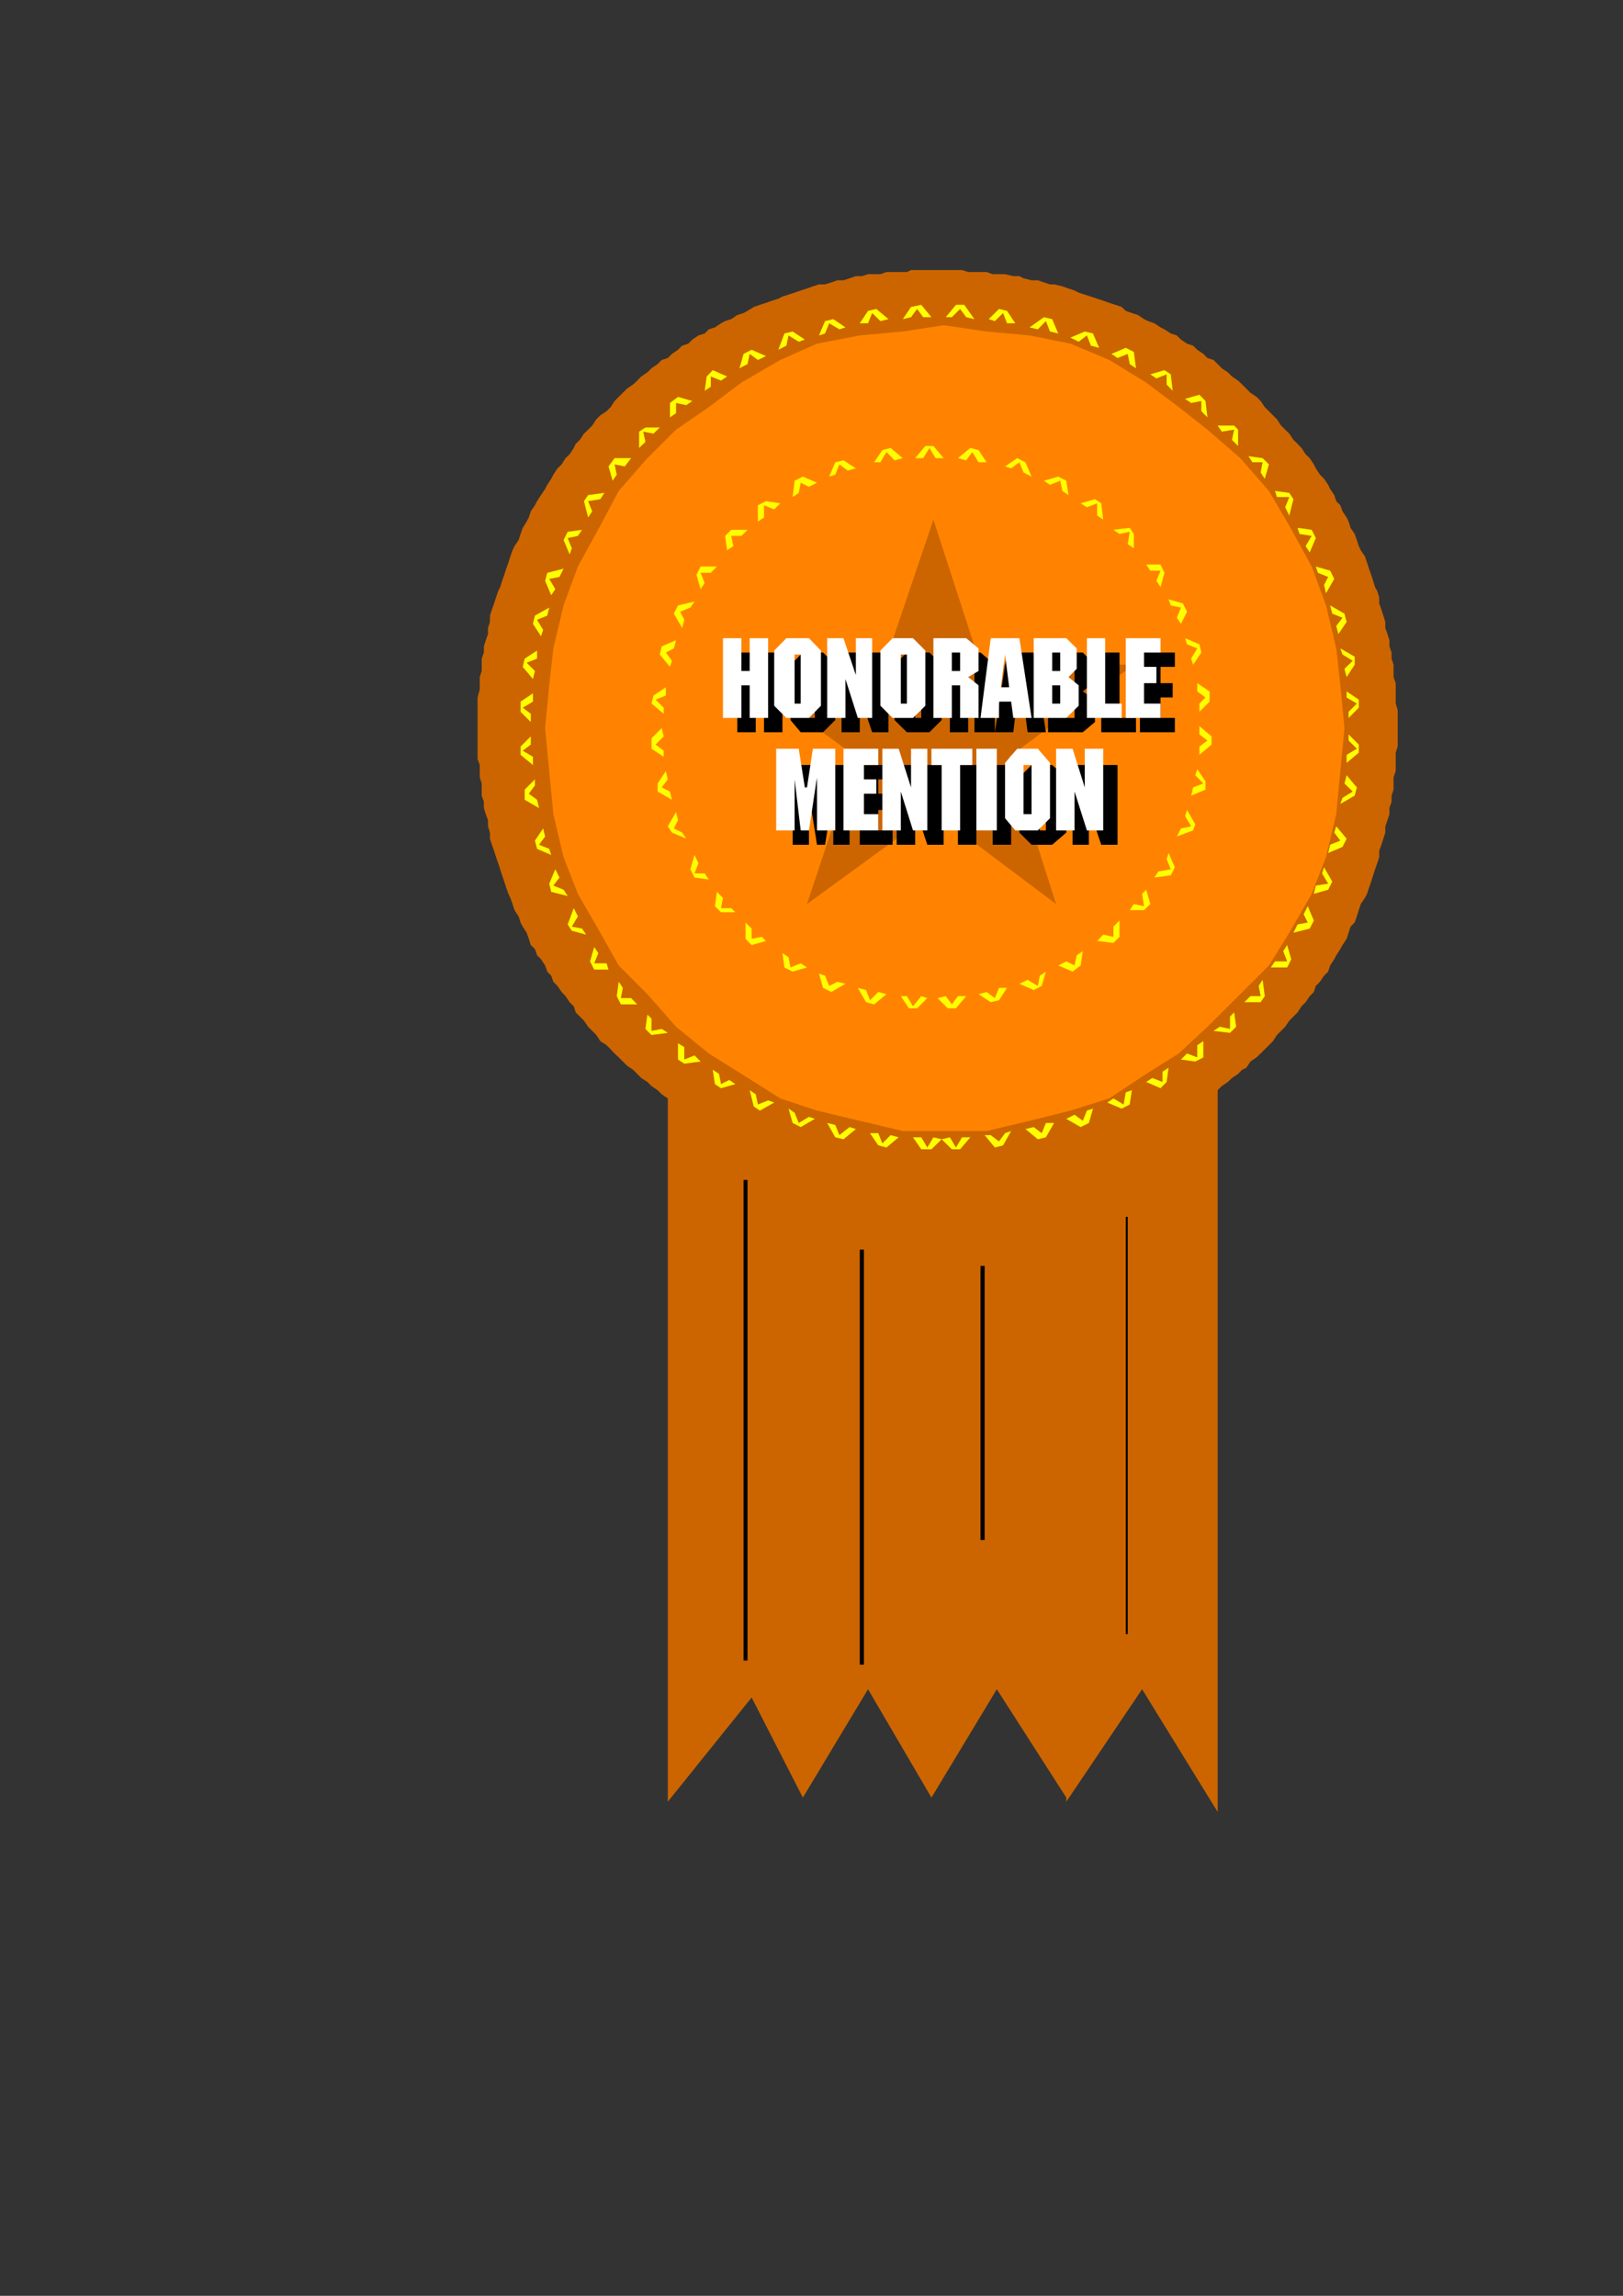 <?xml version="1.0" encoding="utf-8"?>
<!-- Created by UniConvertor 2.0rc4 (https://sk1project.net/) -->
<svg xmlns="http://www.w3.org/2000/svg" height="841.89pt" viewBox="0 0 595.276 841.89" width="595.276pt" version="1.1" xmlns:xlink="http://www.w3.org/1999/xlink" id="321fab21-f60f-11ea-8f55-dcc15c148e23">

<rect x="0" y="0" width="595.276" height="841.89" fill="#333333" stroke="none"/>

<g>
	<g>
		<path style="stroke:#000000;stroke-width:0.0;stroke-miterlimit:10.433;fill:#cc6500;" d="M 242.702,369.753 L 446.606,369.753 446.606,664.449 418.886,619.449 391.094,660.705 391.094,659.193 365.606,619.449 341.63,659.193 318.374,619.449 294.47,659.193 275.678,622.473 244.934,660.705 244.934,372.777 242.702,369.753 Z" />
		<path style="stroke:#000000;stroke-width:0.0;stroke-miterlimit:10.433;fill:#cc6500;" d="M 512.63,267.009 L 512.63,267.009 512.63,264.777 512.63,262.545 512.63,260.313 511.91,258.009 511.91,255.777 511.91,252.753 511.91,250.521 511.118,248.289 511.118,246.057 511.118,243.753 510.398,241.521 510.398,239.289 509.606,237.057 509.606,234.753 508.886,232.521 508.094,230.289 508.094,228.057 507.374,225.753 506.654,223.521 505.862,221.289 505.862,219.057 505.142,216.753 504.35,215.313 503.63,213.009 502.91,210.777 502.118,208.545 501.398,206.313 500.606,204.009 499.094,201.777 498.374,200.265 497.654,198.033 496.862,195.801 495.35,193.569 494.63,191.265 493.91,189.753 492.398,187.521 491.606,185.289 490.094,183.777 489.374,181.545 487.862,179.313 487.142,177.801 485.63,175.569 484.118,174.057 482.606,171.753 481.886,170.313 480.374,168.009 478.862,166.569 477.35,164.265 475.91,162.753 474.398,161.313 472.886,159.009 471.374,157.569 469.862,156.057 468.35,153.753 466.91,152.313 465.398,150.801 463.886,149.289 462.374,147.057 460.862,145.545 458.63,144.033 457.118,142.521 455.606,141.009 454.094,139.569 451.862,138.057 450.35,136.545 448.118,135.033 446.606,133.521 445.094,132.009 442.862,131.289 441.35,129.777 439.118,128.265 437.606,126.753 435.374,126.033 433.142,124.521 431.63,123.009 429.398,122.289 427.094,120.777 425.654,120.057 423.35,118.545 421.118,117.753 419.606,117.033 417.374,115.521 415.142,114.801 412.91,114.009 411.398,112.569 409.094,111.777 406.862,111.057 404.63,110.265 402.398,109.545 400.094,108.753 397.862,108.033 395.63,107.313 394.118,106.521 391.886,105.801 389.654,105.009 386.63,104.289 385.118,104.289 382.886,103.569 380.654,102.777 378.35,102.777 375.398,102.057 373.886,101.265 371.654,101.265 368.63,100.545 366.398,100.545 364.094,100.545 361.862,99.753 359.63,99.753 357.398,99.753 355.094,99.753 352.862,99.033 350.63,99.033 348.398,99.033 346.094,99.033 343.862,99.033 341.63,99.033 339.398,99.033 337.094,99.033 334.142,99.033 332.63,99.753 329.606,99.753 327.374,99.753 325.142,99.753 322.91,100.545 320.606,100.545 318.374,100.545 316.142,101.265 313.91,101.265 311.606,102.057 309.374,102.777 307.142,102.777 304.91,103.569 302.606,104.289 300.374,104.289 298.142,105.009 295.982,105.801 293.678,106.521 291.446,107.313 289.214,108.033 286.982,108.753 285.47,109.545 283.166,110.265 280.934,111.057 278.702,111.777 276.47,112.569 274.166,114.009 272.726,114.801 270.422,115.521 268.19,117.033 265.958,117.753 264.446,118.545 262.214,120.057 259.982,120.777 258.47,122.289 256.166,123.009 253.934,124.521 252.422,126.033 250.19,126.753 248.678,128.265 246.446,129.777 244.934,131.289 242.702,132.009 241.19,133.521 238.958,135.033 237.446,136.545 235.214,138.057 233.702,139.569 232.19,141.009 229.958,142.521 228.446,144.033 226.934,145.545 225.422,147.057 223.982,149.289 222.47,150.801 220.166,152.313 218.726,153.753 217.214,156.057 215.702,157.569 214.19,159.009 212.678,161.313 211.166,162.753 210.446,164.265 208.934,166.569 207.422,168.009 205.982,170.313 204.47,171.753 202.958,174.057 202.166,175.569 200.726,177.801 199.934,179.313 198.422,181.545 196.982,183.777 196.19,185.289 194.678,187.521 193.958,189.753 193.166,191.265 191.726,193.569 190.934,195.801 190.214,198.033 188.702,200.265 187.982,201.777 187.19,204.009 186.47,206.313 185.678,208.545 184.958,210.777 184.166,213.009 183.446,215.313 182.726,216.753 181.934,219.057 181.214,221.289 180.422,223.521 179.702,225.753 179.702,228.057 178.982,230.289 178.982,232.521 178.19,234.753 177.47,237.057 177.47,239.289 176.678,241.521 176.678,243.753 176.678,246.057 175.958,248.289 175.958,250.521 175.958,252.753 175.166,255.777 175.166,258.009 175.166,260.313 175.166,262.545 175.166,264.777 175.166,267.009 175.166,269.313 175.166,271.545 175.166,273.777 175.166,276.009 175.166,278.313 175.958,280.545 175.958,282.777 175.958,285.009 176.678,287.313 176.678,289.545 176.678,291.777 177.47,294.009 177.47,296.313 178.19,298.545 178.982,300.777 178.982,303.009 179.702,305.313 179.702,307.545 180.422,309.777 181.214,312.009 181.934,314.313 182.726,316.545 183.446,318.777 184.166,321.009 184.958,323.313 185.678,325.545 186.47,327.777 187.19,329.289 187.982,331.521 188.702,333.753 190.214,336.057 190.934,338.289 191.726,339.801 193.166,342.033 193.958,344.265 194.678,346.569 196.19,348.009 196.982,350.313 198.422,351.753 199.934,354.057 200.726,356.289 202.166,357.801 202.958,360.033 204.47,361.545 205.982,363.777 207.422,365.289 208.934,367.521 210.446,369.033 211.166,371.265 212.678,372.777 214.19,374.289 215.702,376.521 217.214,378.033 218.726,379.545 220.166,381.777 222.47,383.289 223.982,384.801 225.422,386.313 226.934,387.753 228.446,389.265 229.958,390.777 232.19,392.289 233.702,393.801 235.214,395.313 237.446,396.753 238.958,398.265 241.19,399.777 242.702,401.289 244.934,402.801 246.446,404.313 248.678,405.033 250.19,406.545 252.422,408.057 253.934,408.777 256.166,410.289 258.47,411.801 259.982,412.521 262.214,414.033 264.446,414.753 265.958,415.545 268.19,417.057 270.422,417.777 272.726,419.289 274.166,420.009 276.47,420.801 278.702,421.449 280.934,422.241 283.166,423.681 285.47,424.473 286.982,425.193 289.214,425.985 291.446,426.705 293.678,427.497 295.982,427.497 298.142,428.217 300.374,428.937 302.606,429.729 304.91,430.449 307.142,430.449 309.374,431.241 311.606,431.961 313.91,431.961 316.142,432.681 318.374,432.681 320.606,432.681 322.91,433.473 325.142,433.473 327.374,434.193 329.606,434.193 332.63,434.193 334.142,434.193 337.094,434.193 339.398,434.985 341.63,434.985 343.862,434.985 346.094,434.985 348.398,434.985 350.63,434.193 352.862,434.193 355.094,434.193 357.398,434.193 359.63,434.193 361.862,433.473 364.094,433.473 366.398,432.681 368.63,432.681 371.654,432.681 373.886,431.961 375.398,431.961 378.35,431.241 380.654,430.449 382.886,430.449 385.118,429.729 386.63,428.937 389.654,428.217 391.886,427.497 394.118,427.497 395.63,426.705 397.862,425.985 400.094,425.193 402.398,424.473 404.63,423.681 406.862,422.241 409.094,421.449 411.398,420.801 412.91,420.009 415.142,419.289 417.374,417.777 419.606,417.057 421.118,415.545 423.35,414.753 425.654,414.033 427.094,412.521 429.398,411.801 431.63,410.289 433.142,408.777 435.374,408.057 437.606,406.545 439.118,405.033 441.35,404.313 442.862,402.801 445.094,401.289 446.606,399.777 448.118,398.265 450.35,396.753 451.862,395.313 454.094,393.801 455.606,392.289 457.118,391.569 458.63,389.265 460.862,387.753 462.374,386.313 463.886,384.801 465.398,383.289 466.91,381.777 468.35,379.545 469.862,378.033 471.374,376.521 472.886,374.289 474.398,372.777 475.91,371.265 477.35,369.033 478.862,367.521 480.374,365.289 481.886,363.777 482.606,361.545 484.118,360.033 485.63,357.801 487.142,356.289 487.862,354.057 489.374,351.753 490.094,350.313 491.606,348.009 492.398,346.569 493.91,344.265 494.63,342.033 495.35,339.801 496.862,338.289 497.654,336.057 498.374,333.753 499.094,331.521 500.606,329.289 501.398,327.777 502.118,325.545 502.91,323.313 503.63,321.009 504.35,318.777 505.142,316.545 505.862,314.313 505.862,312.009 506.654,309.777 507.374,307.545 508.094,305.313 508.094,303.009 508.886,300.777 509.606,298.545 509.606,296.313 510.398,294.009 510.398,291.777 511.118,289.545 511.118,287.313 511.118,285.009 511.91,282.777 511.91,280.545 511.91,278.313 511.91,276.009 512.63,273.777 512.63,271.545 512.63,269.313 512.63,267.009 512.63,267.009 512.63,267.009 Z" />
		<path style="stroke:#000000;stroke-width:0.0;stroke-miterlimit:10.433;fill:#ff8300;" d="M 346.094,119.265 L 361.862,121.569 377.63,123.009 392.606,126.033 406.862,132.009 420.398,140.289 432.35,149.289 442.862,157.569 454.886,168.009 465.398,180.033 472.886,192.777 481.094,207.753 486.35,222.009 490.094,237.777 491.606,251.313 493.118,267.009 491.606,282.777 490.094,298.545 486.35,314.313 481.094,327.777 472.886,342.033 465.398,354.057 454.886,364.569 442.862,376.521 432.35,386.313 420.398,393.801 406.862,402.801 392.606,407.265 377.63,411.009 361.862,414.753 346.094,414.753 331.118,414.753 315.35,411.009 299.654,407.265 286.19,402.801 271.934,393.801 259.982,386.313 247.958,376.521 237.446,364.569 226.934,354.057 220.166,342.033 211.958,327.777 206.702,314.313 202.958,298.545 201.446,282.777 199.934,267.009 201.446,251.313 202.958,237.777 206.702,222.009 211.958,207.753 220.166,192.777 226.934,180.033 237.446,168.009 247.958,157.569 259.982,149.289 271.934,140.289 286.19,132.009 299.654,126.033 315.35,123.009 331.118,121.569 346.094,119.265 Z" />
		<path style="stroke:#ffff00;stroke-width:0.0;stroke-miterlimit:10.433;fill:#ffff00;" d="M 345.374,417.777 L 341.63,421.449 337.886,421.449 334.862,417.057 337.886,417.057 340.118,420.801 342.35,417.057 345.374,417.777 Z" />
		<path style="stroke:#ffff00;stroke-width:0.0;stroke-miterlimit:10.433;fill:#ffff00;" d="M 329.606,417.057 L 325.142,420.801 322.118,420.009 319.094,415.545 322.118,415.545 323.63,419.289 326.654,416.265 329.606,417.057 Z" />
		<path style="stroke:#ffff00;stroke-width:0.0;stroke-miterlimit:10.433;fill:#ffff00;" d="M 313.91,414.033 L 309.374,417.777 306.35,417.057 303.398,411.801 306.35,412.521 307.862,416.265 311.606,413.313 313.91,414.033 Z" />
		<path style="stroke:#ffff00;stroke-width:0.0;stroke-miterlimit:10.433;fill:#ffff00;" d="M 298.862,410.289 L 293.678,413.313 290.726,411.801 289.214,406.545 291.446,408.057 292.958,411.801 296.702,409.569 298.862,410.289 Z" />
		<path style="stroke:#ffff00;stroke-width:0.0;stroke-miterlimit:10.433;fill:#ffff00;" d="M 283.958,404.313 L 278.702,407.265 276.47,405.753 274.958,399.777 277.19,401.289 277.982,405.033 281.726,403.521 283.958,404.313 Z" />
		<path style="stroke:#ffff00;stroke-width:0.0;stroke-miterlimit:10.433;fill:#ffff00;" d="M 269.702,397.545 L 264.446,399.057 262.214,397.545 261.422,392.289 263.726,393.801 264.446,397.545 267.47,396.033 269.702,397.545 Z" />
		<path style="stroke:#ffff00;stroke-width:0.0;stroke-miterlimit:10.433;fill:#ffff00;" d="M 256.958,389.265 L 250.982,390.057 248.678,388.545 248.678,382.569 250.982,384.009 250.982,388.545 254.726,387.033 256.958,389.265 Z" />
		<path style="stroke:#ffff00;stroke-width:0.0;stroke-miterlimit:10.433;fill:#ffff00;" d="M 244.934,378.753 L 238.958,379.545 236.726,377.313 237.446,372.057 238.958,373.569 238.958,378.033 242.702,377.313 244.934,378.753 Z" />
		<path style="stroke:#ffff00;stroke-width:0.0;stroke-miterlimit:10.433;fill:#ffff00;" d="M 233.702,368.313 L 227.726,368.313 226.214,365.289 226.934,360.033 228.446,362.265 227.726,366.009 231.47,366.009 233.702,368.313 Z" />
		<path style="stroke:#ffff00;stroke-width:0.0;stroke-miterlimit:10.433;fill:#ffff00;" d="M 223.19,355.569 L 217.934,355.569 216.422,352.545 217.934,347.289 219.446,349.521 217.934,353.265 222.47,353.265 223.19,355.569 Z" />
		<path style="stroke:#ffff00;stroke-width:0.0;stroke-miterlimit:10.433;fill:#ffff00;" d="M 214.982,342.753 L 209.726,341.313 208.214,339.009 210.446,333.033 211.958,336.057 209.726,339.801 213.47,340.521 214.982,342.753 Z" />
		<path style="stroke:#ffff00;stroke-width:0.0;stroke-miterlimit:10.433;fill:#ffff00;" d="M 208.214,328.569 L 202.166,327.057 201.446,324.033 203.678,318.777 205.19,321.801 202.958,324.753 206.702,326.265 208.214,328.569 Z" />
		<path style="stroke:#ffff00;stroke-width:0.0;stroke-miterlimit:10.433;fill:#ffff00;" d="M 202.166,313.521 L 196.982,311.289 196.19,308.265 199.214,303.801 199.934,306.753 197.702,309.777 201.446,311.289 202.166,313.521 Z" />
		<path style="stroke:#ffff00;stroke-width:0.0;stroke-miterlimit:10.433;fill:#ffff00;" d="M 197.702,296.313 L 192.446,293.289 192.446,289.545 196.19,285.801 196.19,288.033 193.958,291.057 196.982,293.289 197.702,296.313 Z" />
		<path style="stroke:#ffff00;stroke-width:0.0;stroke-miterlimit:10.433;fill:#ffff00;" d="M 195.47,280.545 L 190.934,276.801 190.934,273.777 194.678,270.033 194.678,273.057 191.726,275.289 195.47,277.521 195.47,280.545 Z" />
		<path style="stroke:#ffff00;stroke-width:0.0;stroke-miterlimit:10.433;fill:#ffff00;" d="M 194.678,264.777 L 190.934,261.033 190.934,257.289 195.47,254.265 195.47,257.289 191.726,259.521 194.678,261.753 194.678,264.777 Z" />
		<path style="stroke:#ffff00;stroke-width:0.0;stroke-miterlimit:10.433;fill:#ffff00;" d="M 195.47,249.009 L 191.726,244.545 192.446,241.521 196.982,238.569 196.982,241.521 193.166,243.033 196.19,246.057 195.47,249.009 Z" />
		<path style="stroke:#ffff00;stroke-width:0.0;stroke-miterlimit:10.433;fill:#ffff00;" d="M 198.422,233.313 L 195.47,228.777 196.19,225.753 201.446,222.801 200.726,225.753 196.982,227.265 199.214,231.009 198.422,233.313 Z" />
		<path style="stroke:#ffff00;stroke-width:0.0;stroke-miterlimit:10.433;fill:#ffff00;" d="M 202.166,218.265 L 199.934,213.009 200.726,210.057 206.702,208.545 205.19,211.569 201.446,212.289 203.678,216.033 202.166,218.265 Z" />
		<path style="stroke:#ffff00;stroke-width:0.0;stroke-miterlimit:10.433;fill:#ffff00;" d="M 208.934,203.289 L 206.702,198.033 208.214,195.009 213.47,194.289 211.958,196.521 208.214,197.313 209.726,201.057 208.934,203.289 Z" />
		<path style="stroke:#ffff00;stroke-width:0.0;stroke-miterlimit:10.433;fill:#ffff00;" d="M 215.702,189.753 L 214.19,183.777 215.702,181.545 221.678,180.753 220.166,183.057 215.702,183.777 217.214,187.521 215.702,189.753 Z" />
		<path style="stroke:#ffff00;stroke-width:0.0;stroke-miterlimit:10.433;fill:#ffff00;" d="M 224.702,176.289 L 223.19,171.033 225.422,168.009 231.47,168.009 229.166,171.033 225.422,170.313 226.214,174.057 224.702,176.289 Z" />
		<path style="stroke:#ffff00;stroke-width:0.0;stroke-miterlimit:10.433;fill:#ffff00;" d="M 234.422,164.265 L 234.422,158.289 236.726,156.777 241.982,156.777 239.678,159.009 235.934,158.289 236.726,162.033 234.422,164.265 Z" />
		<path style="stroke:#ffff00;stroke-width:0.0;stroke-miterlimit:10.433;fill:#ffff00;" d="M 245.726,153.033 L 245.726,147.777 248.678,145.545 253.934,147.057 251.702,148.569 247.958,147.777 247.958,151.521 245.726,153.033 Z" />
		<path style="stroke:#ffff00;stroke-width:0.0;stroke-miterlimit:10.433;fill:#ffff00;" d="M 258.47,143.313 L 259.19,138.057 261.422,135.753 266.678,138.057 264.446,139.569 260.702,138.057 260.702,141.801 258.47,143.313 Z" />
		<path style="stroke:#ffff00;stroke-width:0.0;stroke-miterlimit:10.433;fill:#ffff00;" d="M 271.214,135.033 L 272.726,129.777 275.678,128.265 280.934,130.569 277.982,132.009 274.958,129.777 274.166,133.521 271.214,135.033 Z" />
		<path style="stroke:#ffff00;stroke-width:0.0;stroke-miterlimit:10.433;fill:#ffff00;" d="M 285.47,128.265 L 287.702,122.289 290.726,121.569 295.19,124.521 292.958,125.313 289.214,123.009 288.422,126.753 285.47,128.265 Z" />
		<path style="stroke:#ffff00;stroke-width:0.0;stroke-miterlimit:10.433;fill:#ffff00;" d="M 300.374,123.009 L 302.606,117.753 305.63,117.033 310.094,120.057 307.862,120.777 304.118,118.545 302.606,122.289 300.374,123.009 Z" />
		<path style="stroke:#ffff00;stroke-width:0.0;stroke-miterlimit:10.433;fill:#ffff00;" d="M 315.35,118.545 L 318.374,114.009 321.398,113.289 325.862,117.033 322.91,117.753 319.886,114.801 318.374,118.545 315.35,118.545 Z" />
		<path style="stroke:#ffff00;stroke-width:0.0;stroke-miterlimit:10.433;fill:#ffff00;" d="M 331.118,117.033 L 334.142,112.569 337.886,111.777 341.63,116.313 338.606,116.313 336.374,113.289 334.142,116.313 331.118,117.033 Z" />
		<path style="stroke:#ffff00;stroke-width:0.0;stroke-miterlimit:10.433;fill:#ffff00;" d="M 346.886,116.313 L 350.63,111.777 353.654,111.777 357.398,117.033 354.374,116.313 352.142,113.289 349.118,116.313 346.886,116.313 Z" />
		<path style="stroke:#ffff00;stroke-width:0.0;stroke-miterlimit:10.433;fill:#ffff00;" d="M 362.654,117.033 L 366.398,113.289 369.35,114.009 372.374,118.545 369.35,118.545 367.91,114.801 364.886,117.753 362.654,117.033 Z" />
		<path style="stroke:#ffff00;stroke-width:0.0;stroke-miterlimit:10.433;fill:#ffff00;" d="M 377.63,120.057 L 382.886,116.313 385.91,117.033 388.142,122.289 385.118,121.569 383.606,117.753 380.654,120.777 377.63,120.057 Z" />
		<path style="stroke:#ffff00;stroke-width:0.0;stroke-miterlimit:10.433;fill:#ffff00;" d="M 392.606,123.801 L 397.862,121.569 400.886,122.289 403.118,127.545 400.094,126.753 398.654,123.009 395.63,125.313 392.606,123.801 Z" />
		<path style="stroke:#ffff00;stroke-width:0.0;stroke-miterlimit:10.433;fill:#ffff00;" d="M 407.654,129.777 L 412.91,127.545 415.862,129.057 416.654,135.033 414.35,133.521 413.63,129.777 409.886,131.289 407.654,129.777 Z" />
		<path style="stroke:#ffff00;stroke-width:0.0;stroke-miterlimit:10.433;fill:#ffff00;" d="M 421.91,137.265 L 427.094,135.753 429.398,137.265 430.118,143.313 427.886,141.009 427.886,137.265 424.142,138.777 421.91,137.265 Z" />
		<path style="stroke:#ffff00;stroke-width:0.0;stroke-miterlimit:10.433;fill:#ffff00;" d="M 434.654,146.265 L 439.91,144.753 442.142,147.057 442.862,153.033 440.63,150.801 440.63,147.057 436.886,147.777 434.654,146.265 Z" />
		<path style="stroke:#ffff00;stroke-width:0.0;stroke-miterlimit:10.433;fill:#ffff00;" d="M 446.606,156.057 L 452.654,156.057 454.094,157.569 454.094,163.545 451.862,161.313 452.654,157.569 448.118,158.289 446.606,156.057 Z" />
		<path style="stroke:#ffff00;stroke-width:0.0;stroke-miterlimit:10.433;fill:#ffff00;" d="M 457.91,167.289 L 463.094,168.009 465.398,170.313 463.886,175.569 462.374,173.265 463.094,169.521 459.35,169.521 457.91,167.289 Z" />
		<path style="stroke:#ffff00;stroke-width:0.0;stroke-miterlimit:10.433;fill:#ffff00;" d="M 467.63,180.033 L 472.886,180.753 474.398,183.057 472.886,189.033 471.374,186.009 472.886,182.265 468.35,182.265 467.63,180.033 Z" />
		<path style="stroke:#ffff00;stroke-width:0.0;stroke-miterlimit:10.433;fill:#ffff00;" d="M 475.91,193.569 L 481.094,194.289 482.606,197.313 480.374,202.569 478.862,200.265 481.094,196.521 476.63,195.801 475.91,193.569 Z" />
		<path style="stroke:#ffff00;stroke-width:0.0;stroke-miterlimit:10.433;fill:#ffff00;" d="M 482.606,207.753 L 487.862,209.265 489.374,212.289 486.35,217.545 485.63,214.521 487.142,211.569 483.398,210.057 482.606,207.753 Z" />
		<path style="stroke:#ffff00;stroke-width:0.0;stroke-miterlimit:10.433;fill:#ffff00;" d="M 487.862,222.009 L 493.118,225.033 493.91,228.057 490.886,232.521 490.094,229.569 492.398,226.545 488.654,225.033 487.862,222.009 Z" />
		<path style="stroke:#ffff00;stroke-width:0.0;stroke-miterlimit:10.433;fill:#ffff00;" d="M 491.606,237.777 L 496.862,240.801 496.862,243.753 493.91,248.289 493.118,245.265 496.142,242.313 492.398,240.009 491.606,237.777 Z" />
		<path style="stroke:#ffff00;stroke-width:0.0;stroke-miterlimit:10.433;fill:#ffff00;" d="M 493.91,253.545 L 498.374,256.569 498.374,259.521 494.63,263.265 494.63,261.033 497.654,258.009 493.91,255.777 493.91,253.545 Z" />
		<path style="stroke:#ffff00;stroke-width:0.0;stroke-miterlimit:10.433;fill:#ffff00;" d="M 494.63,269.313 L 498.374,273.057 498.374,276.009 493.91,279.753 493.91,276.801 497.654,274.569 494.63,271.545 494.63,269.313 Z" />
		<path style="stroke:#ffff00;stroke-width:0.0;stroke-miterlimit:10.433;fill:#ffff00;" d="M 493.91,284.289 L 497.654,288.753 496.862,291.777 491.606,294.801 492.398,292.569 496.142,290.265 493.118,287.313 493.91,284.289 Z" />
		<path style="stroke:#ffff00;stroke-width:0.0;stroke-miterlimit:10.433;fill:#ffff00;" d="M 490.094,303.009 L 493.91,307.545 492.398,310.569 487.142,312.801 487.862,309.777 491.606,308.265 489.374,305.313 490.094,303.009 Z" />
		<path style="stroke:#ffff00;stroke-width:0.0;stroke-miterlimit:10.433;fill:#ffff00;" d="M 485.63,318.057 L 488.654,323.313 487.142,326.265 481.886,327.777 482.606,324.753 487.142,324.033 484.91,320.289 485.63,318.057 Z" />
		<path style="stroke:#ffff00;stroke-width:0.0;stroke-miterlimit:10.433;fill:#ffff00;" d="M 479.654,332.313 L 481.886,337.569 480.374,340.521 474.398,342.033 475.91,339.009 479.654,338.289 478.142,335.265 479.654,332.313 Z" />
		<path style="stroke:#ffff00;stroke-width:0.0;stroke-miterlimit:10.433;fill:#ffff00;" d="M 472.094,346.569 L 473.606,351.753 472.094,354.777 466.118,354.777 467.63,352.545 472.094,352.545 470.654,348.801 472.094,346.569 Z" />
		<path style="stroke:#ffff00;stroke-width:0.0;stroke-miterlimit:10.433;fill:#ffff00;" d="M 463.094,359.313 L 463.886,365.289 462.374,367.521 456.398,367.521 458.63,365.289 462.374,365.289 461.654,361.545 463.094,359.313 Z" />
		<path style="stroke:#ffff00;stroke-width:0.0;stroke-miterlimit:10.433;fill:#ffff00;" d="M 452.654,371.265 L 453.374,376.521 451.142,378.753 445.094,378.033 447.398,376.521 451.142,377.313 451.142,372.777 452.654,371.265 Z" />
		<path style="stroke:#ffff00;stroke-width:0.0;stroke-miterlimit:10.433;fill:#ffff00;" d="M 441.35,381.777 L 441.35,387.753 438.398,389.265 433.142,388.545 435.374,386.313 439.118,387.753 439.118,383.289 441.35,381.777 Z" />
		<path style="stroke:#ffff00;stroke-width:0.0;stroke-miterlimit:10.433;fill:#ffff00;" d="M 428.606,391.569 L 427.886,396.753 425.654,399.057 420.398,396.753 422.63,395.313 426.374,396.753 426.374,393.009 428.606,391.569 Z" />
		<path style="stroke:#ffff00;stroke-width:0.0;stroke-miterlimit:10.433;fill:#ffff00;" d="M 415.142,399.777 L 414.35,405.033 411.398,406.545 406.142,404.313 408.374,402.801 412.118,405.033 412.91,400.569 415.142,399.777 Z" />
		<path style="stroke:#ffff00;stroke-width:0.0;stroke-miterlimit:10.433;fill:#ffff00;" d="M 400.886,406.545 L 399.374,411.801 396.35,413.313 391.094,410.289 394.118,408.777 397.142,411.009 398.654,407.265 400.886,406.545 Z" />
		<path style="stroke:#ffff00;stroke-width:0.0;stroke-miterlimit:10.433;fill:#ffff00;" d="M 386.63,411.801 L 383.606,417.057 380.654,417.777 376.118,414.033 379.142,413.313 382.094,415.545 383.606,411.801 386.63,411.801 Z" />
		<path style="stroke:#ffff00;stroke-width:0.0;stroke-miterlimit:10.433;fill:#ffff00;" d="M 370.862,414.753 L 367.91,420.009 364.886,420.801 361.142,416.265 363.374,416.265 366.398,418.569 368.63,415.545 370.862,414.753 Z" />
		<path style="stroke:#ffff00;stroke-width:0.0;stroke-miterlimit:10.433;fill:#ffff00;" d="M 355.886,417.057 L 352.142,421.449 349.118,421.449 345.374,417.777 348.398,417.057 350.63,420.801 352.862,417.057 355.886,417.057 Z" />
		<path style="stroke:#ffff00;stroke-width:0.0;stroke-miterlimit:10.433;fill:#ffff00;" d="M 340.118,366.009 L 336.374,369.753 333.35,369.753 330.398,365.289 332.63,365.289 334.862,369.033 337.886,365.289 340.118,366.009 Z" />
		<path style="stroke:#ffff00;stroke-width:0.0;stroke-miterlimit:10.433;fill:#ffff00;" d="M 325.142,364.569 L 320.606,368.313 317.654,367.521 314.63,362.265 317.654,363.057 319.094,366.801 322.118,363.777 325.142,364.569 Z" />
		<path style="stroke:#ffff00;stroke-width:0.0;stroke-miterlimit:10.433;fill:#ffff00;" d="M 310.094,360.753 L 304.91,363.777 301.886,362.265 300.374,357.009 302.606,357.801 304.118,361.545 307.142,360.033 310.094,360.753 Z" />
		<path style="stroke:#ffff00;stroke-width:0.0;stroke-miterlimit:10.433;fill:#ffff00;" d="M 295.982,354.777 L 290.726,356.289 287.702,354.777 286.982,349.521 289.214,351.033 289.934,354.777 293.678,353.265 295.982,354.777 Z" />
		<path style="stroke:#ffff00;stroke-width:0.0;stroke-miterlimit:10.433;fill:#ffff00;" d="M 280.934,345.057 L 275.678,346.569 273.446,344.265 273.446,338.289 275.678,340.521 275.678,344.265 279.422,343.545 280.934,345.057 Z" />
		<path style="stroke:#ffff00;stroke-width:0.0;stroke-miterlimit:10.433;fill:#ffff00;" d="M 269.702,334.545 L 264.446,334.545 262.214,332.313 262.934,327.057 265.166,329.289 264.446,333.033 268.19,333.033 269.702,334.545 Z" />
		<path style="stroke:#ffff00;stroke-width:0.0;stroke-miterlimit:10.433;fill:#ffff00;" d="M 259.982,322.521 L 254.726,321.801 253.214,318.777 254.726,313.521 256.166,316.545 254.726,320.289 258.47,320.289 259.982,322.521 Z" />
		<path style="stroke:#ffff00;stroke-width:0.0;stroke-miterlimit:10.433;fill:#ffff00;" d="M 251.702,307.545 L 246.446,305.313 244.934,303.009 247.958,297.753 248.678,300.777 247.166,303.801 250.19,305.313 251.702,307.545 Z" />
		<path style="stroke:#ffff00;stroke-width:0.0;stroke-miterlimit:10.433;fill:#ffff00;" d="M 246.446,293.289 L 241.19,290.265 241.19,287.313 244.214,282.777 244.934,285.801 242.702,288.753 245.726,290.265 246.446,293.289 Z" />
		<path style="stroke:#ffff00;stroke-width:0.0;stroke-miterlimit:10.433;fill:#ffff00;" d="M 243.422,277.521 L 238.958,274.569 238.958,270.753 242.702,267.009 243.422,270.033 240.47,273.057 243.422,275.289 243.422,277.521 Z" />
		<path style="stroke:#ffff00;stroke-width:0.0;stroke-miterlimit:10.433;fill:#ffff00;" d="M 243.422,261.753 L 238.958,258.009 239.678,255.057 244.214,252.033 244.214,255.057 240.47,256.569 243.422,259.521 243.422,261.753 Z" />
		<path style="stroke:#ffff00;stroke-width:0.0;stroke-miterlimit:10.433;fill:#ffff00;" d="M 245.726,244.545 L 241.982,240.009 242.702,237.057 247.958,234.753 247.166,237.777 244.214,239.289 246.446,242.313 245.726,244.545 Z" />
		<path style="stroke:#ffff00;stroke-width:0.0;stroke-miterlimit:10.433;fill:#ffff00;" d="M 250.19,230.289 L 247.166,225.033 248.678,222.009 254.726,220.569 253.214,222.801 249.47,224.313 250.982,227.265 250.19,230.289 Z" />
		<path style="stroke:#ffff00;stroke-width:0.0;stroke-miterlimit:10.433;fill:#ffff00;" d="M 256.958,216.033 L 255.446,210.777 256.958,207.753 262.934,207.753 260.702,210.057 256.958,210.057 258.47,213.801 256.958,216.033 Z" />
		<path style="stroke:#ffff00;stroke-width:0.0;stroke-miterlimit:10.433;fill:#ffff00;" d="M 266.678,201.777 L 265.958,196.521 268.19,194.289 274.166,194.289 271.934,196.521 268.19,196.521 268.982,200.265 266.678,201.777 Z" />
		<path style="stroke:#ffff00;stroke-width:0.0;stroke-miterlimit:10.433;fill:#ffff00;" d="M 277.982,191.265 L 277.982,185.289 280.934,183.777 286.19,184.569 283.958,186.801 280.214,185.289 280.214,189.753 277.982,191.265 Z" />
		<path style="stroke:#ffff00;stroke-width:0.0;stroke-miterlimit:10.433;fill:#ffff00;" d="M 290.726,182.265 L 291.446,176.289 294.47,174.777 299.654,177.009 296.702,178.521 293.678,177.009 292.958,180.753 290.726,182.265 Z" />
		<path style="stroke:#ffff00;stroke-width:0.0;stroke-miterlimit:10.433;fill:#ffff00;" d="M 304.118,174.777 L 306.35,169.521 309.374,168.801 313.91,171.753 310.886,172.545 307.862,170.313 306.35,174.057 304.118,174.777 Z" />
		<path style="stroke:#ffff00;stroke-width:0.0;stroke-miterlimit:10.433;fill:#ffff00;" d="M 320.606,169.521 L 323.63,165.057 326.654,164.265 331.118,168.009 328.094,168.801 325.142,165.777 322.91,169.521 320.606,169.521 Z" />
		<path style="stroke:#ffff00;stroke-width:0.0;stroke-miterlimit:10.433;fill:#ffff00;" d="M 335.654,168.009 L 339.398,163.545 342.35,163.545 346.094,168.009 343.142,168.009 340.91,164.265 338.606,168.009 335.654,168.009 Z" />
		<path style="stroke:#ffff00;stroke-width:0.0;stroke-miterlimit:10.433;fill:#ffff00;" d="M 351.35,168.009 L 355.886,164.265 358.91,165.057 361.862,169.521 358.91,169.521 356.606,165.777 354.374,168.801 351.35,168.009 Z" />
		<path style="stroke:#ffff00;stroke-width:0.0;stroke-miterlimit:10.433;fill:#ffff00;" d="M 368.63,171.033 L 373.094,168.009 376.118,169.521 378.35,174.777 375.398,173.265 373.886,169.521 370.862,171.753 368.63,171.033 Z" />
		<path style="stroke:#ffff00;stroke-width:0.0;stroke-miterlimit:10.433;fill:#ffff00;" d="M 382.886,176.289 L 388.142,174.777 391.094,176.289 391.886,181.545 389.654,180.033 388.862,176.289 385.118,177.801 382.886,176.289 Z" />
		<path style="stroke:#ffff00;stroke-width:0.0;stroke-miterlimit:10.433;fill:#ffff00;" d="M 396.35,184.569 L 401.606,183.057 403.91,184.569 404.63,190.545 402.398,189.033 402.398,184.569 398.654,186.009 396.35,184.569 Z" />
		<path style="stroke:#ffff00;stroke-width:0.0;stroke-miterlimit:10.433;fill:#ffff00;" d="M 408.374,194.289 L 414.35,193.569 415.862,195.801 415.862,201.057 413.63,199.545 414.35,195.009 410.606,195.801 408.374,194.289 Z" />
		<path style="stroke:#ffff00;stroke-width:0.0;stroke-miterlimit:10.433;fill:#ffff00;" d="M 420.398,207.033 L 425.654,207.033 427.094,210.057 425.654,215.313 424.142,213.009 425.654,209.265 421.91,209.265 420.398,207.033 Z" />
		<path style="stroke:#ffff00;stroke-width:0.0;stroke-miterlimit:10.433;fill:#ffff00;" d="M 428.606,219.777 L 433.862,221.289 435.374,224.313 433.142,228.777 431.63,226.545 433.142,222.801 429.398,222.009 428.606,219.777 Z" />
		<path style="stroke:#ffff00;stroke-width:0.0;stroke-miterlimit:10.433;fill:#ffff00;" d="M 434.654,234.033 L 439.91,236.265 440.63,239.289 437.606,243.753 436.886,241.521 439.118,237.777 435.374,236.265 434.654,234.033 Z" />
		<path style="stroke:#ffff00;stroke-width:0.0;stroke-miterlimit:10.433;fill:#ffff00;" d="M 439.118,250.521 L 443.654,253.545 443.654,257.289 439.91,261.033 439.91,258.009 442.142,255.777 439.118,253.545 439.118,250.521 Z" />
		<path style="stroke:#ffff00;stroke-width:0.0;stroke-miterlimit:10.433;fill:#ffff00;" d="M 439.91,266.289 L 444.374,270.033 444.374,273.057 439.91,276.801 439.91,273.777 442.862,271.545 439.91,269.313 439.91,266.289 Z" />
		<path style="stroke:#ffff00;stroke-width:0.0;stroke-miterlimit:10.433;fill:#ffff00;" d="M 439.118,282.057 L 442.142,286.521 442.142,289.545 436.886,291.777 437.606,288.753 441.35,287.313 438.398,284.289 439.118,282.057 Z" />
		<path style="stroke:#ffff00;stroke-width:0.0;stroke-miterlimit:10.433;fill:#ffff00;" d="M 435.374,297.033 L 438.398,302.289 437.606,304.521 431.63,306.753 433.142,303.801 436.886,303.009 434.654,299.265 435.374,297.033 Z" />
		<path style="stroke:#ffff00;stroke-width:0.0;stroke-miterlimit:10.433;fill:#ffff00;" d="M 428.606,312.801 L 430.91,318.057 429.398,321.009 423.35,321.801 424.862,319.569 429.398,318.777 427.886,315.033 428.606,312.801 Z" />
		<path style="stroke:#ffff00;stroke-width:0.0;stroke-miterlimit:10.433;fill:#ffff00;" d="M 420.398,326.265 L 421.91,331.521 419.606,333.753 414.35,333.753 415.862,331.521 419.606,332.313 418.886,327.777 420.398,326.265 Z" />
		<path style="stroke:#ffff00;stroke-width:0.0;stroke-miterlimit:10.433;fill:#ffff00;" d="M 410.606,337.569 L 410.606,343.545 408.374,345.777 402.398,345.057 404.63,342.753 408.374,343.545 408.374,339.801 410.606,337.569 Z" />
		<path style="stroke:#ffff00;stroke-width:0.0;stroke-miterlimit:10.433;fill:#ffff00;" d="M 397.142,348.801 L 396.35,354.057 393.398,356.289 388.142,354.057 391.094,352.545 394.118,354.057 394.91,350.313 397.142,348.801 Z" />
		<path style="stroke:#ffff00;stroke-width:0.0;stroke-miterlimit:10.433;fill:#ffff00;" d="M 383.606,356.289 L 382.094,361.545 379.142,363.057 373.886,360.753 376.91,359.313 380.654,361.545 381.374,357.801 383.606,356.289 Z" />
		<path style="stroke:#ffff00;stroke-width:0.0;stroke-miterlimit:10.433;fill:#ffff00;" d="M 369.35,362.265 L 366.398,366.801 363.374,367.521 358.91,364.569 361.862,363.777 364.886,366.009 366.398,362.265 369.35,362.265 Z" />
		<path style="stroke:#ffff00;stroke-width:0.0;stroke-miterlimit:10.433;fill:#ffff00;" d="M 354.374,365.289 L 350.63,369.753 347.606,369.753 343.862,366.009 346.886,365.289 349.118,368.313 351.35,365.289 354.374,365.289 Z" />
		<path style="stroke:#ffffff;stroke-width:0.0;stroke-miterlimit:10.433;fill:none;" d="M 340.118,161.313 L 340.118,117.033" />
		<path style="stroke:#ffffff;stroke-width:0.0;stroke-miterlimit:10.433;fill:none;" d="M 196.982,263.265 L 244.214,263.265" />
		<path style="stroke:#ffffff;stroke-width:0.0;stroke-miterlimit:10.433;fill:none;" d="M 442.142,263.265 L 491.606,263.265" />
		<path style="stroke:#ffffff;stroke-width:0.0;stroke-miterlimit:10.433;fill:none;" d="M 340.118,369.033 L 340.118,415.545" />
		<path style="stroke:#ffffff;stroke-width:0.0;stroke-miterlimit:10.433;fill:none;" d="M 239.678,164.265 L 267.47,190.545" />
		<path style="stroke:#ffffff;stroke-width:0.0;stroke-miterlimit:10.433;fill:none;" d="M 412.91,337.569 L 446.606,370.545" />
		<path style="stroke:#ffffff;stroke-width:0.0;stroke-miterlimit:10.433;fill:none;" d="M 440.63,155.265 L 406.862,189.033" />
		<path style="stroke:#ffffff;stroke-width:0.0;stroke-miterlimit:10.433;fill:none;" d="M 262.934,333.753 L 233.702,363.057" />
		<path style="stroke:#ffffff;stroke-width:0.0;stroke-miterlimit:10.433;fill:none;" d="M 280.934,135.033 L 300.374,173.265" />
		<path style="stroke:#ffffff;stroke-width:0.0;stroke-miterlimit:10.433;fill:none;" d="M 382.886,363.057 L 402.398,402.801" />
		<path style="stroke:#ffffff;stroke-width:0.0;stroke-miterlimit:10.433;fill:none;" d="M 212.678,205.521 L 245.726,222.009" />
		<path style="stroke:#ffffff;stroke-width:0.0;stroke-miterlimit:10.433;fill:none;" d="M 435.374,305.313 L 479.654,326.265" />
		<path style="stroke:#ffffff;stroke-width:0.0;stroke-miterlimit:10.433;fill:none;" d="M 393.398,127.545 L 378.35,168.801" />
		<path style="stroke:#ffffff;stroke-width:0.0;stroke-miterlimit:10.433;fill:none;" d="M 295.982,358.521 L 274.958,395.313" />
		<path style="stroke:#ffffff;stroke-width:0.0;stroke-miterlimit:10.433;fill:none;" d="M 208.214,315.753 L 244.214,302.289" />
		<path style="stroke:#ffffff;stroke-width:0.0;stroke-miterlimit:10.433;fill:none;" d="M 435.374,224.313 L 479.654,204.009" />
		<path style="fill:#000000;" d="M 273.446,608.937 L 274.166,608.937 274.166,432.681 272.726,432.681 272.726,608.937 273.446,608.937 Z" />
		<path style="fill:#000000;" d="M 316.142,610.449 L 316.862,610.449 316.862,458.241 315.35,458.241 315.35,610.449 316.142,610.449 Z" />
		<path style="fill:#000000;" d="M 412.91,599.217 L 413.63,599.217 413.63,446.217 412.91,446.217 412.91,599.217 412.91,599.217 Z" />
		<path style="fill:#000000;" d="M 360.35,564.729 L 361.142,564.729 361.142,464.217 359.63,464.217 359.63,564.729 360.35,564.729 Z" />
		<path style="fill:#cc6500;" d="M 324.35,243.753 L 342.35,190.545 359.63,243.753 415.862,243.753 370.142,277.521 387.35,331.521 342.35,297.753 295.982,331.521 313.91,277.521 268.19,243.753 324.35,243.753 Z" />
		<path style="fill:#000000;" d="M 337.094,245.265 L 335.654,245.265 335.654,263.265 337.886,263.265 337.886,245.265 337.094,245.265 336.374,239.289 340.91,239.289 345.374,243.753 345.374,264.057 340.91,268.521 332.63,268.521 328.094,264.057 328.094,243.753 332.63,239.289 336.374,239.289 337.094,245.265 Z" />
		<path style="fill:#000000;" d="M 399.374,296.313 L 399.374,309.777 393.398,309.777 393.398,280.545 399.374,280.545 403.118,294.009 403.118,280.545 409.886,280.545 409.886,309.777 403.91,309.777 399.374,296.313 Z" />
		<path style="fill:#000000;" d="M 364.094,280.545 L 370.862,280.545 370.862,309.777 364.094,309.777 364.094,280.545 Z" />
		<path style="fill:#000000;" d="M 347.606,280.545 L 361.862,280.545 361.862,286.521 358.118,286.521 358.118,309.777 351.35,309.777 351.35,286.521 347.606,286.521 347.606,280.545 Z" />
		<path style="fill:#000000;" d="M 335.654,296.313 L 335.654,309.777 328.886,309.777 328.886,280.545 335.654,280.545 339.398,294.009 339.398,280.545 346.094,280.545 346.094,309.777 340.118,309.777 335.654,296.313 Z" />
		<path style="fill:#000000;" d="M 315.35,280.545 L 327.374,280.545 327.374,285.801 322.118,285.801 322.118,291.057 326.654,291.057 326.654,297.033 322.118,297.033 322.118,304.521 327.374,304.521 327.374,309.777 315.35,309.777 315.35,280.545 Z" />
		<path style="fill:#000000;" d="M 301.886,294.801 L 303.398,280.545 311.606,280.545 311.606,309.777 305.63,309.777 305.63,291.057 302.606,309.777 299.654,309.777 296.702,291.057 296.702,309.777 290.726,309.777 290.726,280.545 298.862,280.545 301.094,294.801 301.886,294.801 Z" />
		<path style="fill:#000000;" d="M 418.094,239.289 L 430.91,239.289 430.91,244.545 425.654,244.545 425.654,250.521 430.118,250.521 430.118,255.777 425.654,255.777 425.654,263.265 430.91,263.265 430.91,268.521 418.094,268.521 418.094,239.289 Z" />
		<path style="fill:#000000;" d="M 403.91,239.289 L 410.606,239.289 410.606,263.265 416.654,263.265 416.654,268.521 403.91,268.521 403.91,239.289 Z" />
		<path style="fill:#000000;" d="M 391.094,251.313 L 391.094,244.545 394.118,244.545 394.118,251.313 391.094,251.313 391.094,256.569 394.118,256.569 394.118,263.265 391.094,263.265 391.094,268.521 397.142,268.521 401.606,264.777 401.606,256.569 397.142,253.545 400.886,250.521 400.886,243.033 397.142,239.289 384.398,239.289 384.398,268.521 391.094,268.521 391.094,263.265 391.094,256.569 391.094,251.313 Z" />
		<path style="fill:#000000;" d="M 372.374,262.545 L 376.118,262.545 376.91,268.521 383.606,268.521 379.142,239.289 369.35,239.289 364.886,268.521 371.654,268.521 372.374,262.545 372.374,257.289 373.886,245.265 374.606,245.265 376.118,257.289 372.374,257.289 372.374,262.545 Z" />
		<path style="fill:#000000;" d="M 355.094,256.569 L 355.094,268.521 348.398,268.521 348.398,239.289 359.63,239.289 364.886,243.753 364.886,251.313 361.142,253.545 364.886,256.569 364.886,268.521 357.398,268.521 357.398,256.569 355.094,256.569 355.094,251.313 357.398,251.313 357.398,244.545 355.094,244.545 355.094,251.313 355.094,256.569 Z" />
		<path style="fill:#000000;" d="M 315.35,255.057 L 315.35,268.521 308.654,268.521 308.654,239.289 315.35,239.289 319.094,253.545 319.094,239.289 325.862,239.289 325.862,268.521 319.886,268.521 315.35,255.057 Z" />
		<path style="fill:#000000;" d="M 298.142,245.265 L 296.702,245.265 296.702,263.265 298.862,263.265 298.862,245.265 298.142,245.265 298.142,239.289 301.886,239.289 306.35,243.753 306.35,264.057 301.886,268.521 293.678,268.521 289.934,264.057 289.934,243.753 294.47,239.289 298.142,239.289 298.142,245.265 Z" />
		<path style="fill:#000000;" d="M 382.886,286.521 L 381.374,286.521 381.374,304.521 383.606,304.521 383.606,286.521 382.886,286.521 382.094,280.545 385.91,280.545 391.094,285.009 391.094,305.313 385.91,309.777 378.35,309.777 373.886,305.313 373.886,285.009 378.35,280.545 382.094,280.545 382.886,286.521 Z" />
		<path style="fill:#000000;" d="M 280.214,251.313 L 280.214,239.289 286.982,239.289 286.982,268.521 280.214,268.521 280.214,256.569 277.19,256.569 277.19,268.521 270.422,268.521 270.422,239.289 277.19,239.289 277.19,251.313 280.214,251.313 Z" />
		<path style="fill:#ffffff;" d="M 331.91,240.009 L 330.398,240.009 330.398,258.009 332.63,258.009 332.63,240.009 331.91,240.009 331.118,234.033 334.862,234.033 339.398,238.569 339.398,258.801 334.862,263.265 327.374,263.265 322.91,258.801 322.91,238.569 327.374,234.033 331.118,234.033 331.91,240.009 Z" />
		<path style="fill:#ffffff;" d="M 394.118,290.265 L 394.118,304.521 387.35,304.521 387.35,274.569 393.398,274.569 397.862,288.753 397.862,274.569 404.63,274.569 404.63,304.521 398.654,304.521 394.118,290.265 Z" />
		<path style="fill:#ffffff;" d="M 358.118,274.569 L 365.606,274.569 365.606,304.521 358.118,304.521 358.118,274.569 Z" />
		<path style="fill:#ffffff;" d="M 341.63,274.569 L 356.606,274.569 356.606,280.545 352.142,280.545 352.142,304.521 345.374,304.521 345.374,280.545 341.63,280.545 341.63,274.569 Z" />
		<path style="fill:#ffffff;" d="M 330.398,290.265 L 330.398,304.521 323.63,304.521 323.63,274.569 329.606,274.569 334.142,288.753 334.142,274.569 340.118,274.569 340.118,304.521 334.862,304.521 330.398,290.265 Z" />
		<path style="fill:#ffffff;" d="M 309.374,274.569 L 322.118,274.569 322.118,280.545 316.862,280.545 316.862,285.801 321.398,285.801 321.398,291.057 316.862,291.057 316.862,298.545 322.118,298.545 322.118,304.521 309.374,304.521 309.374,274.569 Z" />
		<path style="fill:#ffffff;" d="M 295.982,288.753 L 298.142,274.569 306.35,274.569 306.35,304.521 299.654,304.521 299.654,285.009 296.702,304.521 293.678,304.521 291.446,285.801 291.446,304.521 284.678,304.521 284.678,274.569 292.958,274.569 295.19,288.753 295.982,288.753 Z" />
		<path style="fill:#ffffff;" d="M 412.91,234.033 L 425.654,234.033 425.654,239.289 419.606,239.289 419.606,244.545 424.142,244.545 424.142,250.521 419.606,250.521 419.606,258.009 425.654,258.009 425.654,263.265 412.91,263.265 412.91,234.033 Z" />
		<path style="fill:#ffffff;" d="M 398.654,234.033 L 405.35,234.033 405.35,258.009 411.398,258.009 411.398,263.265 398.654,263.265 398.654,234.033 Z" />
		<path style="fill:#ffffff;" d="M 385.91,246.057 L 385.91,239.289 388.862,239.289 388.862,246.057 385.91,246.057 385.91,251.313 388.862,251.313 388.862,258.009 385.91,258.009 385.118,263.265 391.094,263.265 395.63,258.801 395.63,251.313 391.886,248.289 394.91,245.265 394.91,237.777 391.094,234.033 379.142,234.033 379.142,263.265 385.118,263.265 385.91,258.009 385.91,251.313 385.91,246.057 Z" />
		<path style="fill:#ffffff;" d="M 366.398,257.289 L 370.862,257.289 371.654,263.265 378.35,263.265 373.886,234.033 363.374,234.033 359.63,263.265 366.398,263.265 366.398,257.289 367.118,252.033 368.63,240.009 368.63,240.009 370.142,252.033 367.118,252.033 366.398,257.289 Z" />
		<path style="fill:#ffffff;" d="M 349.118,251.313 L 349.118,263.265 342.35,263.265 342.35,234.033 354.374,234.033 358.91,237.777 358.91,246.057 355.094,248.289 358.91,251.313 358.91,263.265 352.142,263.265 352.142,251.313 349.118,251.313 349.118,246.057 352.142,246.057 352.142,239.289 349.118,239.289 349.118,246.057 349.118,251.313 Z" />
		<path style="fill:#ffffff;" d="M 310.094,249.009 L 310.094,263.265 303.398,263.265 303.398,234.033 309.374,234.033 313.91,247.569 313.91,234.033 319.886,234.033 319.886,263.265 314.63,263.265 310.094,249.009 Z" />
		<path style="fill:#ffffff;" d="M 292.958,240.009 L 291.446,240.009 291.446,258.009 293.678,258.009 293.678,240.009 292.958,240.009 292.166,234.033 296.702,234.033 301.094,238.569 301.094,258.801 296.702,263.265 288.422,263.265 283.958,258.801 283.958,238.569 288.422,234.033 292.166,234.033 292.958,240.009 Z" />
		<path style="fill:#ffffff;" d="M 376.91,280.545 L 375.398,280.545 375.398,298.545 378.35,298.545 378.35,280.545 376.91,280.545 376.91,274.569 380.654,274.569 385.118,279.753 385.118,300.057 380.654,304.521 372.374,304.521 368.63,300.057 368.63,279.753 373.094,274.569 376.91,274.569 376.91,280.545 Z" />
		<path style="fill:#ffffff;" d="M 274.958,246.057 L 274.958,234.033 281.726,234.033 281.726,263.265 274.958,263.265 274.958,251.313 271.934,251.313 271.934,263.265 265.166,263.265 265.166,234.033 271.934,234.033 271.934,246.057 274.958,246.057 Z" />
	</g>
</g>
<g>
</g>
<g>
</g>
<g>
</g>
</svg>